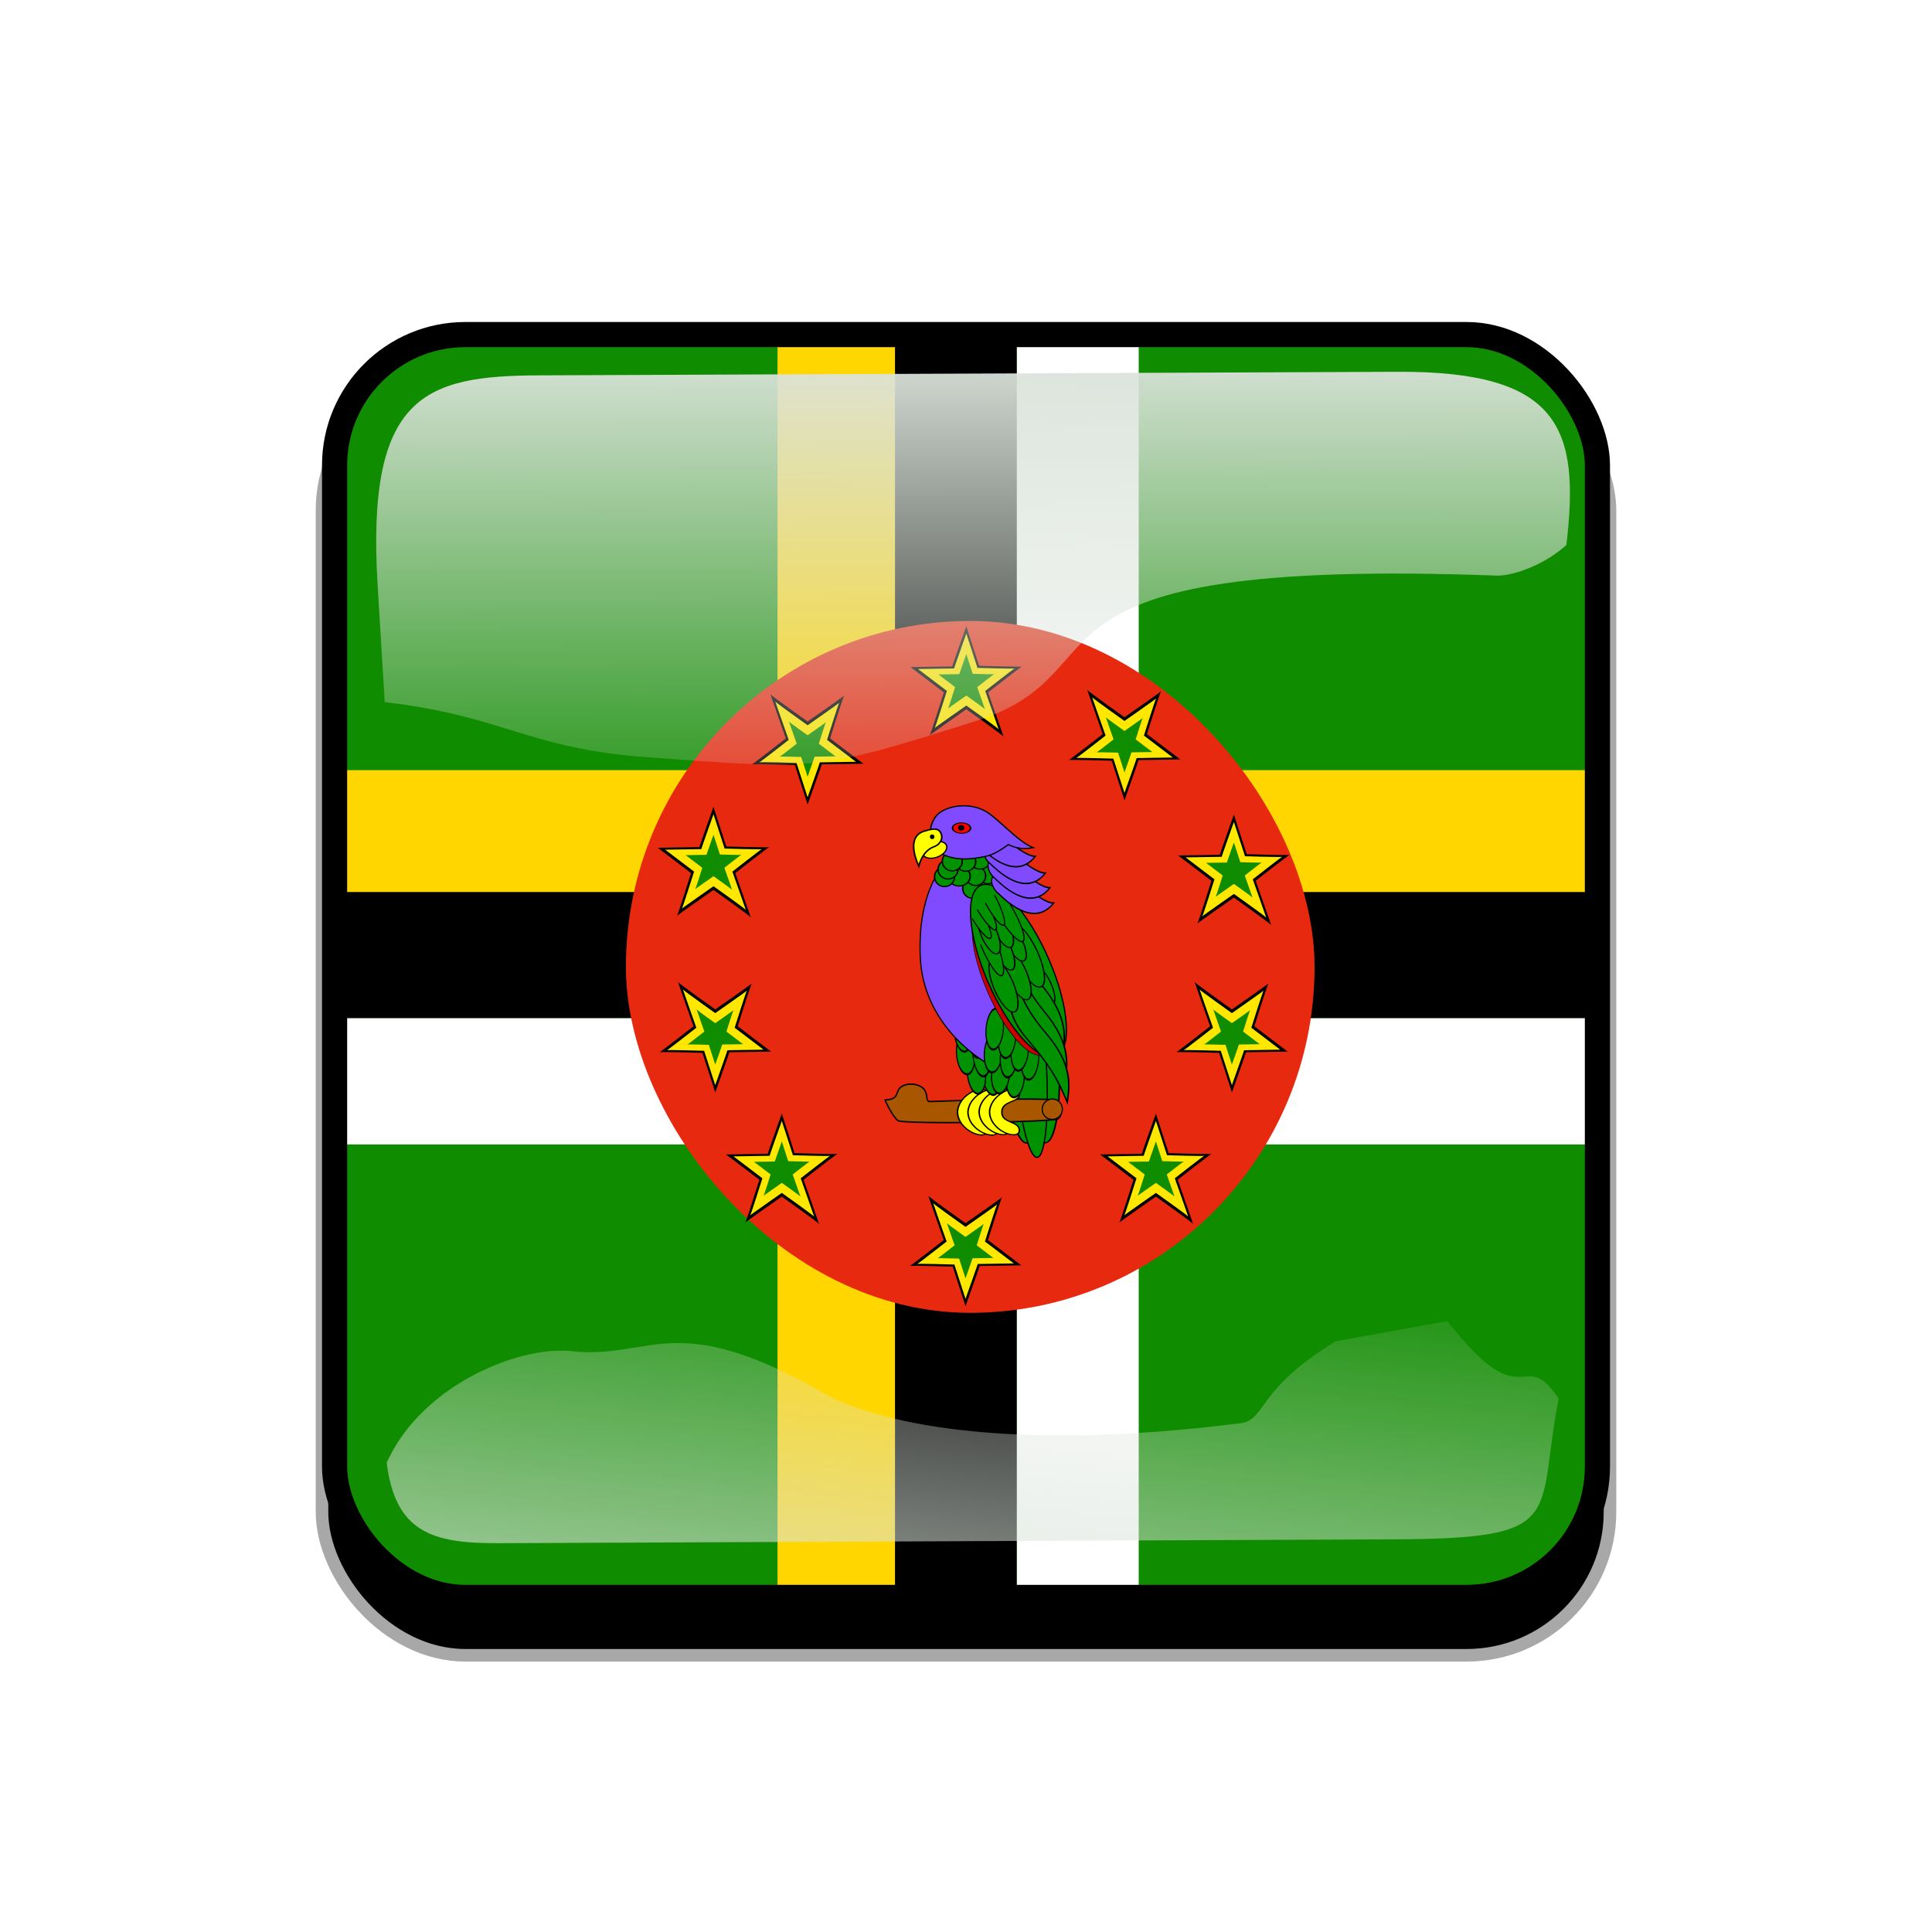<svg xmlns="http://www.w3.org/2000/svg" xmlns:xlink="http://www.w3.org/1999/xlink" viewBox="0 0 768 768"><defs><linearGradient id="a"><stop offset="0" stop-color="#dbe3db"/><stop offset="1" stop-color="#dbe3db" stop-opacity="0"/></linearGradient><linearGradient id="e" y2="523.41" xlink:href="#a" gradientUnits="userSpaceOnUse" x2="358.08" gradientTransform="matrix(1.157 0 0 1.317 -91.204 -253.99)" y1="705.76" x1="342.19"/><linearGradient id="d" y2="360.92" xlink:href="#a" gradientUnits="userSpaceOnUse" x2="405.75" gradientTransform="matrix(.953 0 0 .866 11.575 -4.502)" y1="118.06" x1="405.26"/><clipPath id="c" clipPathUnits="userSpaceOnUse"><rect ry="57" height="511" width="511" y=".5" x=".5" fill-opacity=".67"/></clipPath><clipPath id="f" clipPathUnits="userSpaceOnUse"><rect ry="57" height="512" width="512" stroke="#00fa00" stroke-width="20" fill="none"/></clipPath><filter id="g"><feGaussianBlur stdDeviation="5.12"/></filter><filter id="b"><feGaussianBlur stdDeviation="17.92"/></filter></defs>&gt;<rect ry="57" height="512" width="512" y="56" x="38" filter="url(#b)" stroke="#a8a8a8" stroke-width="5" transform="translate(90 90)"/><g clip-path="url(#c)" transform="translate(128 128)"><rect ry="57" height="512" width="512" fill="#00f"/><g clip-path="url(#clipPath4826)" fill-rule="evenodd"><path fill="#108c00" d="M-258.27 0h1027.5v512h-1027.5z"/><path fill="#ffd600" d="M-260 178.16H772.6v50.162H-260z"/><path fill="#ffd600" d="M181.08 0h48.432v512H181.08z"/><path d="M227.78 0h48.432v512H227.78z"/><path d="M-260 226.59H772.6v50.162H-260z"/><path fill="#fff" d="M-260 276.76H772.6v50.162H-260z"/><path fill="#fff" d="M276.22 0h48.432v512H276.22z"/><rect transform="scale(-1)" ry="137.51" width="273.75" y="-393.87" x="-394.56" height="275.03" fill="#e72910"/><path d="M250.51 136.92c0-.258 5.61-15.997 5.61-15.997l5.098 15.739s17.081.516 17.081.258-13.512 10.32-13.512 10.32 6.374 18.062 6.119 17.546c-.255-.516-14.787-10.837-14.787-10.837s-14.786 10.32-14.531 10.32 5.608-17.028 5.608-17.028l-13.256-10.064 16.57-.258z"/><path d="M251.274 137.72c0-.224 4.857-13.855 4.857-13.855l4.416 13.631s14.794.447 14.794.224-11.702 8.938-11.702 8.938 5.52 15.643 5.3 15.196c-.222-.447-12.808-9.386-12.808-9.386s-12.806 8.94-12.585 8.94 4.857-14.75 4.857-14.75l-11.481-8.716 14.352-.223z" fill="#ffe700"/><path d="M253.328 139.987c0-.13 2.801-7.989 2.801-7.989l2.546 7.86s8.53.258 8.53.129-6.747 5.154-6.747 5.154 3.182 9.02 3.055 8.761c-.127-.257-7.384-5.411-7.384-5.411s-7.384 5.154-7.256 5.154 2.8-8.504 2.8-8.504l-6.62-5.026 8.275-.129z" fill="#108c00"/><path d="M356.875 211.8c0-.258 5.608-15.997 5.608-15.997l5.1 15.739s17.08.516 17.08.258-13.512 10.32-13.512 10.32 6.374 18.062 6.119 17.546c-.255-.516-14.787-10.837-14.787-10.837s-14.786 10.32-14.531 10.32 5.608-17.028 5.608-17.028l-13.256-10.064 16.57-.258z"/><path d="M357.638 212.6c0-.224 4.857-13.855 4.857-13.855l4.416 13.631s14.794.447 14.794.224-11.702 8.938-11.702 8.938 5.52 15.643 5.3 15.196c-.222-.447-12.808-9.386-12.808-9.386s-12.806 8.94-12.585 8.94 4.857-14.75 4.857-14.75l-11.481-8.716 14.352-.223z" fill="#ffe700"/><path d="M359.692 214.867c0-.13 2.801-7.989 2.801-7.989l2.546 7.86s8.53.258 8.53.129-6.747 5.154-6.747 5.154 3.182 9.02 3.055 8.761c-.127-.257-7.384-5.411-7.384-5.411s-7.384 5.154-7.256 5.154 2.8-8.504 2.8-8.504l-6.62-5.026 8.275-.129z" fill="#108c00"/><path d="M325.875 330.65c0-.258 5.608-15.997 5.608-15.997l5.1 15.739s17.08.516 17.08.258-13.512 10.32-13.512 10.32 6.374 18.062 6.119 17.546c-.255-.516-14.787-10.837-14.787-10.837S316.697 358 316.952 358s5.608-17.028 5.608-17.028l-13.256-10.064 16.57-.258z"/><path d="M326.638 331.45c0-.224 4.857-13.855 4.857-13.855l4.416 13.631s14.794.447 14.794.224-11.702 8.938-11.702 8.938 5.52 15.643 5.3 15.196c-.222-.447-12.808-9.386-12.808-9.386s-12.806 8.94-12.585 8.94 4.857-14.75 4.857-14.75l-11.481-8.716 14.352-.223z" fill="#ffe700"/><path d="M328.692 333.717c0-.13 2.801-7.989 2.801-7.989l2.546 7.86s8.53.258 8.53.129-6.747 5.154-6.747 5.154 3.182 9.02 3.055 8.761c-.127-.257-7.384-5.411-7.384-5.411s-7.384 5.154-7.256 5.154 2.8-8.504 2.8-8.504l-6.62-5.026 8.275-.129z" fill="#108c00"/><path d="M177.167 330.65c0-.258 5.608-15.997 5.608-15.997l5.1 15.739s17.08.516 17.08.258-13.512 10.32-13.512 10.32 6.374 18.062 6.119 17.546c-.255-.516-14.787-10.837-14.787-10.837S167.99 358 168.244 358s5.608-17.028 5.608-17.028l-13.256-10.064 16.57-.258z"/><path d="M177.93 331.45c0-.224 4.857-13.855 4.857-13.855l4.416 13.631s14.794.447 14.794.224-11.702 8.938-11.702 8.938 5.52 15.643 5.3 15.196c-.222-.447-12.808-9.386-12.808-9.386s-12.806 8.94-12.585 8.94 4.857-14.75 4.857-14.75l-11.481-8.716 14.352-.223z" fill="#ffe700"/><path d="M179.984 333.717c0-.13 2.801-7.989 2.801-7.989l2.546 7.86s8.53.258 8.53.129-6.747 5.154-6.747 5.154 3.182 9.02 3.055 8.761c-.127-.257-7.384-5.411-7.384-5.411s-7.384 5.154-7.256 5.154 2.8-8.504 2.8-8.504l-6.62-5.026 8.275-.129z" fill="#108c00"/><g><path d="M150.01 208.74c0-.258 5.608-15.997 5.608-15.997l5.1 15.739s17.08.516 17.08.258-13.512 10.32-13.512 10.32 6.374 18.062 6.119 17.546c-.255-.516-14.787-10.837-14.787-10.837s-14.786 10.32-14.531 10.32 5.608-17.028 5.608-17.028l-13.256-10.064 16.57-.258z"/><path d="M150.773 209.54c0-.224 4.857-13.855 4.857-13.855l4.416 13.631s14.794.447 14.794.224-11.702 8.938-11.702 8.938 5.52 15.643 5.3 15.196c-.222-.447-12.808-9.386-12.808-9.386s-12.806 8.94-12.585 8.94 4.857-14.75 4.857-14.75l-11.481-8.716 14.352-.223z" fill="#ffe700"/><path d="M152.827 211.807c0-.13 2.801-7.989 2.801-7.989l2.546 7.86s8.53.258 8.53.129-6.747 5.154-6.747 5.154 3.182 9.02 3.055 8.761c-.127-.257-7.384-5.411-7.384-5.411s-7.384 5.154-7.256 5.154 2.8-8.504 2.8-8.504l-6.62-5.026 8.275-.129z" fill="#108c00"/></g><g><path d="M324.615 174.14c0 .258-5.608 15.997-5.608 15.997l-5.1-15.739s-17.08-.516-17.08-.258 13.512-10.32 13.512-10.32-6.374-18.062-6.119-17.546c.255.516 14.787 10.837 14.787 10.837s14.786-10.32 14.531-10.32-5.608 17.028-5.608 17.028l13.256 10.064-16.57.258z"/><path d="M323.852 173.34c0 .224-4.857 13.855-4.857 13.855l-4.416-13.631s-14.794-.447-14.794-.224 11.702-8.938 11.702-8.938-5.52-15.643-5.3-15.196c.222.447 12.808 9.386 12.808 9.386s12.806-8.94 12.585-8.94-4.857 14.75-4.857 14.75l11.481 8.716-14.352.223z" fill="#ffe700"/><path d="M321.798 171.073c0 .13-2.801 7.989-2.801 7.989l-2.546-7.86s-8.53-.258-8.53-.129 6.747-5.154 6.747-5.154-3.182-9.02-3.055-8.761c.127.257 7.384 5.411 7.384 5.411s7.384-5.154 7.256-5.154-2.8 8.504-2.8 8.504l6.62 5.026-8.275.129z" fill="#108c00"/></g><g><path d="M367.315 290.28c0 .258-5.608 15.997-5.608 15.997l-5.1-15.739s-17.08-.516-17.08-.258 13.512-10.32 13.512-10.32-6.374-18.062-6.119-17.546c.255.516 14.787 10.837 14.787 10.837s14.786-10.32 14.531-10.32-5.608 17.028-5.608 17.028l13.256 10.064-16.57.258z"/><path d="M366.552 289.48c0 .224-4.857 13.855-4.857 13.855l-4.416-13.631s-14.794-.447-14.794-.224 11.702-8.938 11.702-8.938-5.52-15.643-5.3-15.196c.222.447 12.808 9.386 12.808 9.386s12.806-8.94 12.585-8.94-4.857 14.75-4.857 14.75l11.481 8.716-14.352.223z" fill="#ffe700"/><path d="M364.498 287.213c0 .13-2.801 7.989-2.801 7.989l-2.546-7.86s-8.53-.258-8.53-.129 6.747-5.154 6.747-5.154-3.182-9.02-3.055-8.761c.127.257 7.384 5.411 7.384 5.411s7.384-5.154 7.256-5.154-2.8 8.504-2.8 8.504l6.62 5.026-8.275.129z" fill="#108c00"/></g><g><path d="M261.425 375.25c0 .258-5.608 15.997-5.608 15.997l-5.1-15.739s-17.08-.516-17.08-.258 13.512-10.32 13.512-10.32-6.374-18.062-6.119-17.546c.255.516 14.787 10.837 14.787 10.837s14.786-10.32 14.531-10.32-5.608 17.028-5.608 17.028l13.256 10.064-16.57.258z"/><path d="M260.662 374.45c0 .224-4.857 13.855-4.857 13.855l-4.416-13.631s-14.794-.447-14.794-.224 11.702-8.938 11.702-8.938-5.52-15.643-5.3-15.196c.222.447 12.808 9.386 12.808 9.386s12.806-8.94 12.585-8.94-4.857 14.75-4.857 14.75l11.481 8.716-14.352.223z" fill="#ffe700"/><path d="M258.608 372.183c0 .13-2.801 7.989-2.801 7.989l-2.546-7.86s-8.53-.258-8.53-.129 6.747-5.154 6.747-5.154-3.182-9.02-3.055-8.761c.127.257 7.384 5.411 7.384 5.411s7.384-5.154 7.256-5.154-2.8 8.504-2.8 8.504l6.62 5.026-8.275.129z" fill="#108c00"/></g><g><path d="M161.935 290.28c0 .258-5.608 15.997-5.608 15.997l-5.1-15.739s-17.08-.516-17.08-.258 13.512-10.32 13.512-10.32-6.374-18.062-6.119-17.546c.255.516 14.787 10.837 14.787 10.837s14.786-10.32 14.531-10.32-5.608 17.028-5.608 17.028l13.256 10.064-16.57.258z"/><path d="M161.172 289.48c0 .224-4.857 13.855-4.857 13.855l-4.416-13.631s-14.794-.447-14.794-.224 11.702-8.938 11.702-8.938-5.52-15.643-5.3-15.196c.222.447 12.808 9.386 12.808 9.386s12.806-8.94 12.585-8.94-4.857 14.75-4.857 14.75l11.481 8.716-14.352.223z" fill="#ffe700"/><path d="M159.118 287.213c0 .13-2.801 7.989-2.801 7.989l-2.546-7.86s-8.53-.258-8.53-.129 6.747-5.154 6.747-5.154-3.182-9.02-3.055-8.761c.127.257 7.384 5.411 7.384 5.411s7.384-5.154 7.256-5.154-2.8 8.504-2.8 8.504l6.62 5.026-8.275.129z" fill="#108c00"/></g><g><path d="M198.655 175.85c0 .258-5.608 15.997-5.608 15.997l-5.1-15.739s-17.08-.516-17.08-.258 13.512-10.32 13.512-10.32-6.374-18.062-6.119-17.546c.255.516 14.787 10.837 14.787 10.837s14.786-10.32 14.531-10.32-5.608 17.028-5.608 17.028l13.256 10.064-16.57.258z"/><path d="M197.892 175.05c0 .224-4.857 13.855-4.857 13.855l-4.416-13.631s-14.794-.447-14.794-.224 11.702-8.938 11.702-8.938-5.52-15.643-5.3-15.196c.222.447 12.808 9.386 12.808 9.386s12.806-8.94 12.585-8.94-4.857 14.75-4.857 14.75l11.481 8.716-14.352.223z" fill="#ffe700"/><path d="M195.838 172.783c0 .13-2.801 7.989-2.801 7.989l-2.546-7.86s-8.53-.258-8.53-.129 6.747-5.154 6.747-5.154-3.182-9.02-3.055-8.761c.127.257 7.384 5.411 7.384 5.411s7.384-5.154 7.256-5.154-2.8 8.504-2.8 8.504l6.62 5.026-8.275.129z" fill="#108c00"/></g><g transform="translate(-250.6 359.43) scale(1.036)"><g transform="matrix(.164 -.016 .012 .184 429.84 -215.63)" stroke="#000" stroke-width="2.5" fill="#009200"><ellipse rx="30.805" ry="189.82" transform="matrix(1.405 -.006 .008 1 -534.29 263.72)" cy="586.13" cx="680.21"/><ellipse rx="30.805" ry="189.82" transform="matrix(1.486 -.006 .009 1 -547.22 267.05)" cy="586.13" cx="680.21"/><ellipse rx="30.805" ry="189.82" transform="matrix(1.189 -.006 .007 1.105 -364.93 214.1)" cy="586.13" cx="680.21"/></g><g transform="translate(72.865 -9.797)" stroke="#000"><path d="M238.34 971.79c29.972-1.665 16.651-16.652 31.637-24.977 14.986-8.326 36.633-3.33 43.293 6.66 6.661 9.991 1.666 19.982 9.991 19.982 8.326 0 234.56-12.675 242.88-4.349 8.326 8.325 9.991 24.977 1.665 31.634-8.325 6.66-294.5 14.34-304.49 7.68-9.991-6.66-24.977-34.965-24.977-36.63z" transform="matrix(.202 .003 -.004 .214 340.86 -247.31)" stroke-width="2.505" fill="#a95600"/><path d="M529.59 405.46c0 39.983 45.562 27.879 46.81 61.249-.724 35.408-76.706 3.467-78.635-61.249 1.929-64.716 75.107-97.929 76.705-61.011 1.246 30.686-44.88 21.028-44.88 61.011z" transform="matrix(.148 .002 -.003 .115 340.42 -81.691)" stroke-width="3.853" fill="#ff0"/><path d="M529.59 405.46c0 39.983 45.562 27.879 46.81 61.249-.724 35.408-76.706 3.467-78.635-61.249 1.929-64.716 75.107-97.929 76.705-61.011 1.246 30.686-44.88 21.028-44.88 61.011z" transform="matrix(.148 .002 -.003 .115 344.42 -81.638)" stroke-width="3.853" fill="#ff0"/><path d="M529.59 405.46c0 39.983 45.562 27.879 46.81 61.249-.724 35.408-76.706 3.467-78.635-61.249 1.929-64.716 75.107-97.929 76.705-61.011 1.246 30.686-44.88 21.028-44.88 61.011z" transform="matrix(.148 .002 -.003 .115 348.71 -81.8)" stroke-width="3.853" fill="#ff0"/><path d="M529.59 405.46c0 39.983 45.562 27.879 46.81 61.249-.724 35.408-76.706 3.467-78.635-61.249 1.929-64.716 75.107-97.929 76.705-61.011 1.246 30.686-44.88 21.028-44.88 61.011z" transform="matrix(.148 .002 -.003 .115 352.71 -81.747)" stroke-width="3.853" fill="#ff0"/><ellipse rx="3.534" ry="3.403" transform="matrix(1.095 .016 -.024 1.154 -75.571 4.678)" cy="-41.086" cx="478.38" stroke-width=".399" fill="#a95600"/></g><g transform="rotate(-5.798 688.344 -625.25)" stroke="#000" stroke-width="2.5" fill="#009200"><ellipse rx="20.814" ry="24.144" transform="matrix(.166 -.008 .002 .315 369.8 -361.65)" cy="905" cx="427.11"/><ellipse rx="20.814" ry="24.144" transform="matrix(.166 -.008 .002 .315 364.04 -362.7)" cy="905" cx="427.11"/><ellipse rx="20.814" ry="24.144" transform="matrix(.166 -.008 .002 .315 360.64 -370.55)" cy="905" cx="427.11"/><ellipse rx="20.814" ry="24.144" transform="matrix(.16 -.009 .002 .348 369.3 -399.35)" cy="905" cx="427.11"/><ellipse rx="20.814" ry="24.144" transform="matrix(.16 -.008 .002 .326 377.41 -379.07)" cy="905" cx="427.11"/><ellipse rx="20.814" ry="24.144" transform="matrix(.16 -.008 .002 .326 373.22 -382.21)" cy="905" cx="427.11"/><ellipse rx="20.814" ry="24.144" transform="matrix(.16 -.008 .002 .326 367.99 -386.66)" cy="905" cx="427.11"/><ellipse rx="20.814" ry="24.144" transform="matrix(.16 -.008 .002 .326 363.01 -389.54)" cy="905" cx="427.11"/></g><path d="M173.17 346.35s-54.198 64.893-21.252 208.82c33.958 144.59 178.96 189.78 178.96 189.78s26.496-47.423 1.726-164.04c-39.96-169.85-116.14-234.56-116.14-234.56h-43.293z" transform="matrix(.177 .032 -.031 .182 461.79 -208.61)" stroke="#000" stroke-width="2.5" fill="#804bff"/><g transform="rotate(4.469 180.984 769.886)" stroke="#000" stroke-width="2.5" fill="#009200"><ellipse rx="20.814" ry="24.144" transform="matrix(.166 -.008 .002 .315 369.8 -361.65)" cy="905" cx="427.11"/><ellipse rx="20.814" ry="24.144" transform="matrix(.166 -.008 .002 .315 364.04 -362.7)" cy="905" cx="427.11"/><ellipse rx="20.814" ry="24.144" transform="matrix(.166 -.008 .002 .315 360.64 -370.55)" cy="905" cx="427.11"/><ellipse rx="20.814" ry="24.144" transform="matrix(.16 -.009 .002 .348 369.3 -399.35)" cy="905" cx="427.11"/><ellipse rx="20.814" ry="24.144" transform="matrix(.16 -.008 .002 .326 377.41 -379.07)" cy="905" cx="427.11"/><ellipse rx="20.814" ry="24.144" transform="matrix(.16 -.008 .002 .326 373.22 -382.21)" cy="905" cx="427.11"/><ellipse rx="20.814" ry="24.144" transform="matrix(.16 -.008 .002 .326 367.99 -386.66)" cy="905" cx="427.11"/><ellipse rx="20.814" ry="24.144" transform="matrix(.16 -.008 .002 .326 363.01 -389.54)" cy="905" cx="427.11"/></g><ellipse rx="58.28" ry="186.49" transform="matrix(.157 -.061 .064 .148 369.61 -145.05)" cy="606.11" cx="624.42" stroke="#000" stroke-width="1pt" fill="#c90000"/><g transform="rotate(1.025 242.403 -1957.802)" stroke="#000" fill="#009200"><ellipse rx="10.823" ry="12.905" transform="matrix(.395 0 0 .293 445.07 -230.53)" cy="356.75" cx="218.13" stroke-width="1.464"/><ellipse rx="10.823" ry="12.905" transform="matrix(.354 0 0 .293 457.17 -235.92)" cy="356.75" cx="218.13" stroke-width="1.546"/><ellipse rx="10.823" ry="12.905" transform="matrix(.354 0 0 .293 452 -235.92)" cy="356.75" cx="218.13" stroke-width="1.546"/><ellipse rx="10.823" ry="12.905" transform="matrix(.371 0 0 .275 449.48 -233.46)" cy="356.75" cx="218.13" stroke-width="1.56"/><ellipse rx="10.823" ry="12.905" transform="matrix(.371 0 0 .275 448.95 -237.93)" cy="356.75" cx="218.13" stroke-width="1.56"/><ellipse rx="10.823" ry="12.905" transform="matrix(.354 0 0 .293 447.01 -238.85)" cy="356.75" cx="218.13" stroke-width="1.546"/><ellipse rx="10.823" ry="12.905" transform="matrix(.354 0 0 .287 448.08 -241.58)" cy="356.75" cx="218.13" stroke-width="1.562"/><ellipse rx="10.823" ry="12.905" transform="matrix(.395 0 0 .293 432.77 -243.48)" cy="356.75" cx="218.13" stroke-width="1.464"/><ellipse rx="10.823" ry="12.905" transform="matrix(.371 0 0 .275 445.92 -243.48)" cy="356.75" cx="218.13" stroke-width="1.56"/><ellipse rx="10.823" ry="12.905" transform="matrix(.354 0 0 .287 444.16 -246.97)" cy="356.75" cx="218.13" stroke-width="1.562"/><ellipse rx="10.823" ry="12.905" transform="matrix(.354 0 0 .293 436.14 -243.17)" cy="356.75" cx="218.13" stroke-width="1.546"/><ellipse rx="10.823" ry="12.905" transform="matrix(.354 0 0 .287 437.42 -243.88)" cy="356.75" cx="218.13" stroke-width="1.562"/><ellipse rx="10.823" ry="12.905" transform="matrix(.354 0 0 .287 438.99 -247.02)" cy="356.75" cx="218.13" stroke-width="1.562"/></g><g transform="matrix(.18 -.005 .004 .185 420.99 -216.8)" stroke="#000" fill="#009200"><ellipse rx="67.438" ry="205.64" transform="matrix(.976 -.308 .363 .874 -245.81 324.4)" cy="564.48" cx="528.68" stroke-width="2.545"/><ellipse rx="13.321" ry="40.796" transform="rotate(-23.381 630.524 660.846)" cy="646.07" cx="528.68" stroke-width="2.5"/><path d="M139.87 643.99c0 57.677-18.755 86.171-34.551 110.32 7.517-32.47 12.905-52.637 12.905-110.31 0-57.677 29.579-85.337 40.379-101.99-4.186 16.652-18.733 44.312-18.733 101.99z" transform="matrix(1.883 -.456 .953 1.182 -352.26 -10.02)" stroke-width="1.533"/><path d="M139.87 643.99c0 57.677-18.755 86.171-34.551 110.32 7.517-32.47 12.905-52.637 12.905-110.31 0-57.677 29.579-85.337 40.379-101.99-4.186 16.652-18.733 44.312-18.733 101.99z" transform="matrix(1.883 -.456 .953 1.182 -348.42 44.058)" stroke-width="1.533"/><path d="M139.87 643.99c0 57.677-18.755 86.171-34.551 110.32 7.517-32.47 12.905-52.637 12.905-110.31 0-57.677 29.579-85.337 40.379-101.99-4.186 16.652-18.733 44.312-18.733 101.99z" transform="matrix(1.873 -.495 .978 1.162 -361.92 105.78)" stroke-width="1.533"/><ellipse rx="13.321" ry="40.796" transform="matrix(1.81 -.401 .699 1.635 -915.63 -221.01)" cy="646.07" cx="528.68" stroke-width="1.389"/><ellipse rx="13.321" ry="40.796" transform="matrix(1.626 -.231 .542 1.353 -739.49 -91.775)" cy="646.07" cx="528.68" stroke-width="1.64"/><ellipse rx="13.321" ry="40.796" transform="matrix(1.63 -.197 .513 1.363 -750.62 -91.826)" cy="646.07" cx="528.68" stroke-width="1.64"/><ellipse rx="13.321" ry="40.796" transform="matrix(1.314 -.201 .469 1.01 -531.06 47.568)" cy="646.07" cx="528.68" stroke-width="2.097"/><ellipse rx="13.321" ry="40.796" transform="matrix(1.326 -.13 .403 1.033 -517.87 12.211)" cy="646.07" cx="528.68" stroke-width="2.097"/><path d="M145.7 569.47c0 34.006-6.712 61.61-14.985 61.61-8.272 0-14.986-27.604-14.986-61.61" transform="matrix(1.025 -.493 .464 1.177 12.767 -14.519)" stroke-width="2.086"/><ellipse rx="13.321" ry="40.796" transform="matrix(1.326 -.13 .403 1.033 -519.53 -34.412)" cy="646.07" cx="528.68" stroke-width="2.097"/><ellipse rx="13.321" ry="40.796" transform="matrix(1.329 -.105 .38 1.04 -533.98 -40.121)" cy="646.07" cx="528.68" stroke-width="2.097"/><path d="M145.7 569.47c0 34.006-6.712 61.61-14.985 61.61-8.272 0-14.986-27.604-14.986-61.61" transform="matrix(.672 -.472 .459 .799 39.486 143.28)" stroke-width="2.88"/><path d="M145.7 569.47c0 34.006-6.712 61.61-14.985 61.61-8.272 0-14.986-27.604-14.986-61.61" transform="matrix(.672 -.472 .459 .799 51.142 125.79)" stroke-width="2.88"/><path d="M145.7 569.47c0 34.006-6.712 61.61-14.985 61.61-8.272 0-14.986-27.604-14.986-61.61" transform="matrix(.937 -.645 .64 1.092 -40.198 -10.744)" stroke-width="2.086"/><path d="M145.7 569.47c0 34.006-6.712 61.61-14.985 61.61-8.272 0-14.986-27.604-14.986-61.61" transform="matrix(.672 -.52 .459 .881 68.626 71.179)" stroke-width="2.742"/></g><g stroke="#000" stroke-width="2.5" fill="#804bff"><path d="M276.27 345.41c-12.278 9.174.409 25.144 12.022 30.679 13.06 7.672 86.603 58.185 136.32 11.999-40.795.833-118.66-63.183-148.34-42.678z" transform="matrix(.156 .007 -.004 .225 457.948 -214.274)"/><path d="M276.27 345.41c-12.278 9.174.409 25.144 12.022 30.679 13.06 7.672 86.603 58.185 136.32 11.999-40.795.833-118.66-63.183-148.34-42.678z" transform="matrix(.156 .007 -.004 .225 456.55 -220.151)"/><path d="M276.27 345.41c-12.278 9.174.409 25.144 12.022 30.679 13.06 7.672 86.603 58.185 136.32 11.999-40.795.833-118.66-63.183-148.34-42.678z" transform="matrix(.156 .007 -.004 .225 454.775 -225.77)"/><path d="M276.27 345.41c-12.278 9.174.409 25.144 12.022 30.679 13.06 7.672 86.603 58.185 136.32 11.999-40.795.833-118.66-63.183-148.34-42.678z" transform="matrix(.156 .007 -.004 .225 450.905 -232.203)"/></g><g transform="rotate(1.025 -589.593 681.628)"><path d="M211.17 247.3c21.773-12.065 56.618-9.749 79.734 11.165 19.36 16.943 45.307 75.194 70.322 92.834-20.227.019-31.298-5.769-42.241-15.18-28.767 15.442-38.127 16.724-63.89 15.632-35.881-1.334-62.459-17.654-68.178-40.604-6.166-21.804 4.925-52.498 24.253-63.847z" transform="matrix(.209 -.041 .047 .181 407.8 -213.64)" stroke="#000" stroke-width="2.5" fill="#804bff"/><ellipse rx="14.154" ry="14.986" transform="matrix(.245 0 0 .134 401.82 -215.18)" cy="323.04" cx="287.23" stroke="#000" stroke-width="2.5" fill="red"/><ellipse rx="23.254" ry="15.895" transform="matrix(.194 -.076 .068 .173 398.66 -208.06)" cy="348.26" cx="204.58" stroke="#000" stroke-width="2.5" fill="#ff0"/><circle transform="matrix(.214 0 0 .185 411.29 -233.74)" cy="333.86" cx="283.9" r="5.828"/><path d="M516.8 260.29c4.425 18.107-6.674 43.083-33.133 52.609-26.775 13.173-46.079 41.831-55.641 88.017-47.244-103.27-23.107-148.28 20.6-160.35 37.377-14.363 60.42-13.371 68.174 19.72z" transform="matrix(.092 .001 -.003 .085 417.85 -191.49)" stroke="#000" stroke-width="6.56" fill="#ff0"/><circle transform="matrix(.187 -.013 .014 .191 418.69 -234.98)" cy="362.39" cx="198.98" r="4.71"/></g></g></g></g><g transform="translate(0 38)"><path d="M214.21 111.21c-45.245.188-68.716 7.73-64.094 83.553l2.825 46.345c47.474 5.512 56.664 18.445 104.36 21.914 68.073 4.951 67.937 5.42 130.56-14.384 62.628-19.805 5.825-65.247 207.32-57.82 4.603.17 17.314-3.053 27.462-12.15 5.582-46.524-2.784-69.143-66.934-68.876z" color="#000" fill="url(#d)"/><path d="M531.03 495.17c-31.605 19.022-27.601 31.26-37.913 32.573-94.704 12.053-145.98-.727-165.8-12.061-59.588-34.078-68.468-13.014-100.22-16.574-20.115-2.255-59.245 12.984-73.388 44.344 3.472 27.608 18.111 32.098 44.281 31.986l356.06-1.527c69.692-.299 56.335-8.492 65.543-56.039-14.772-21.67-13.157 9.11-44.224-30.717z" color="#000" fill="url(#e)"/><rect transform="translate(128 90)" clip-path="url(#f)" ry="57" height="512" width="512" filter="url(#g)" stroke="#000" stroke-width="20" fill="none"/></g></svg>